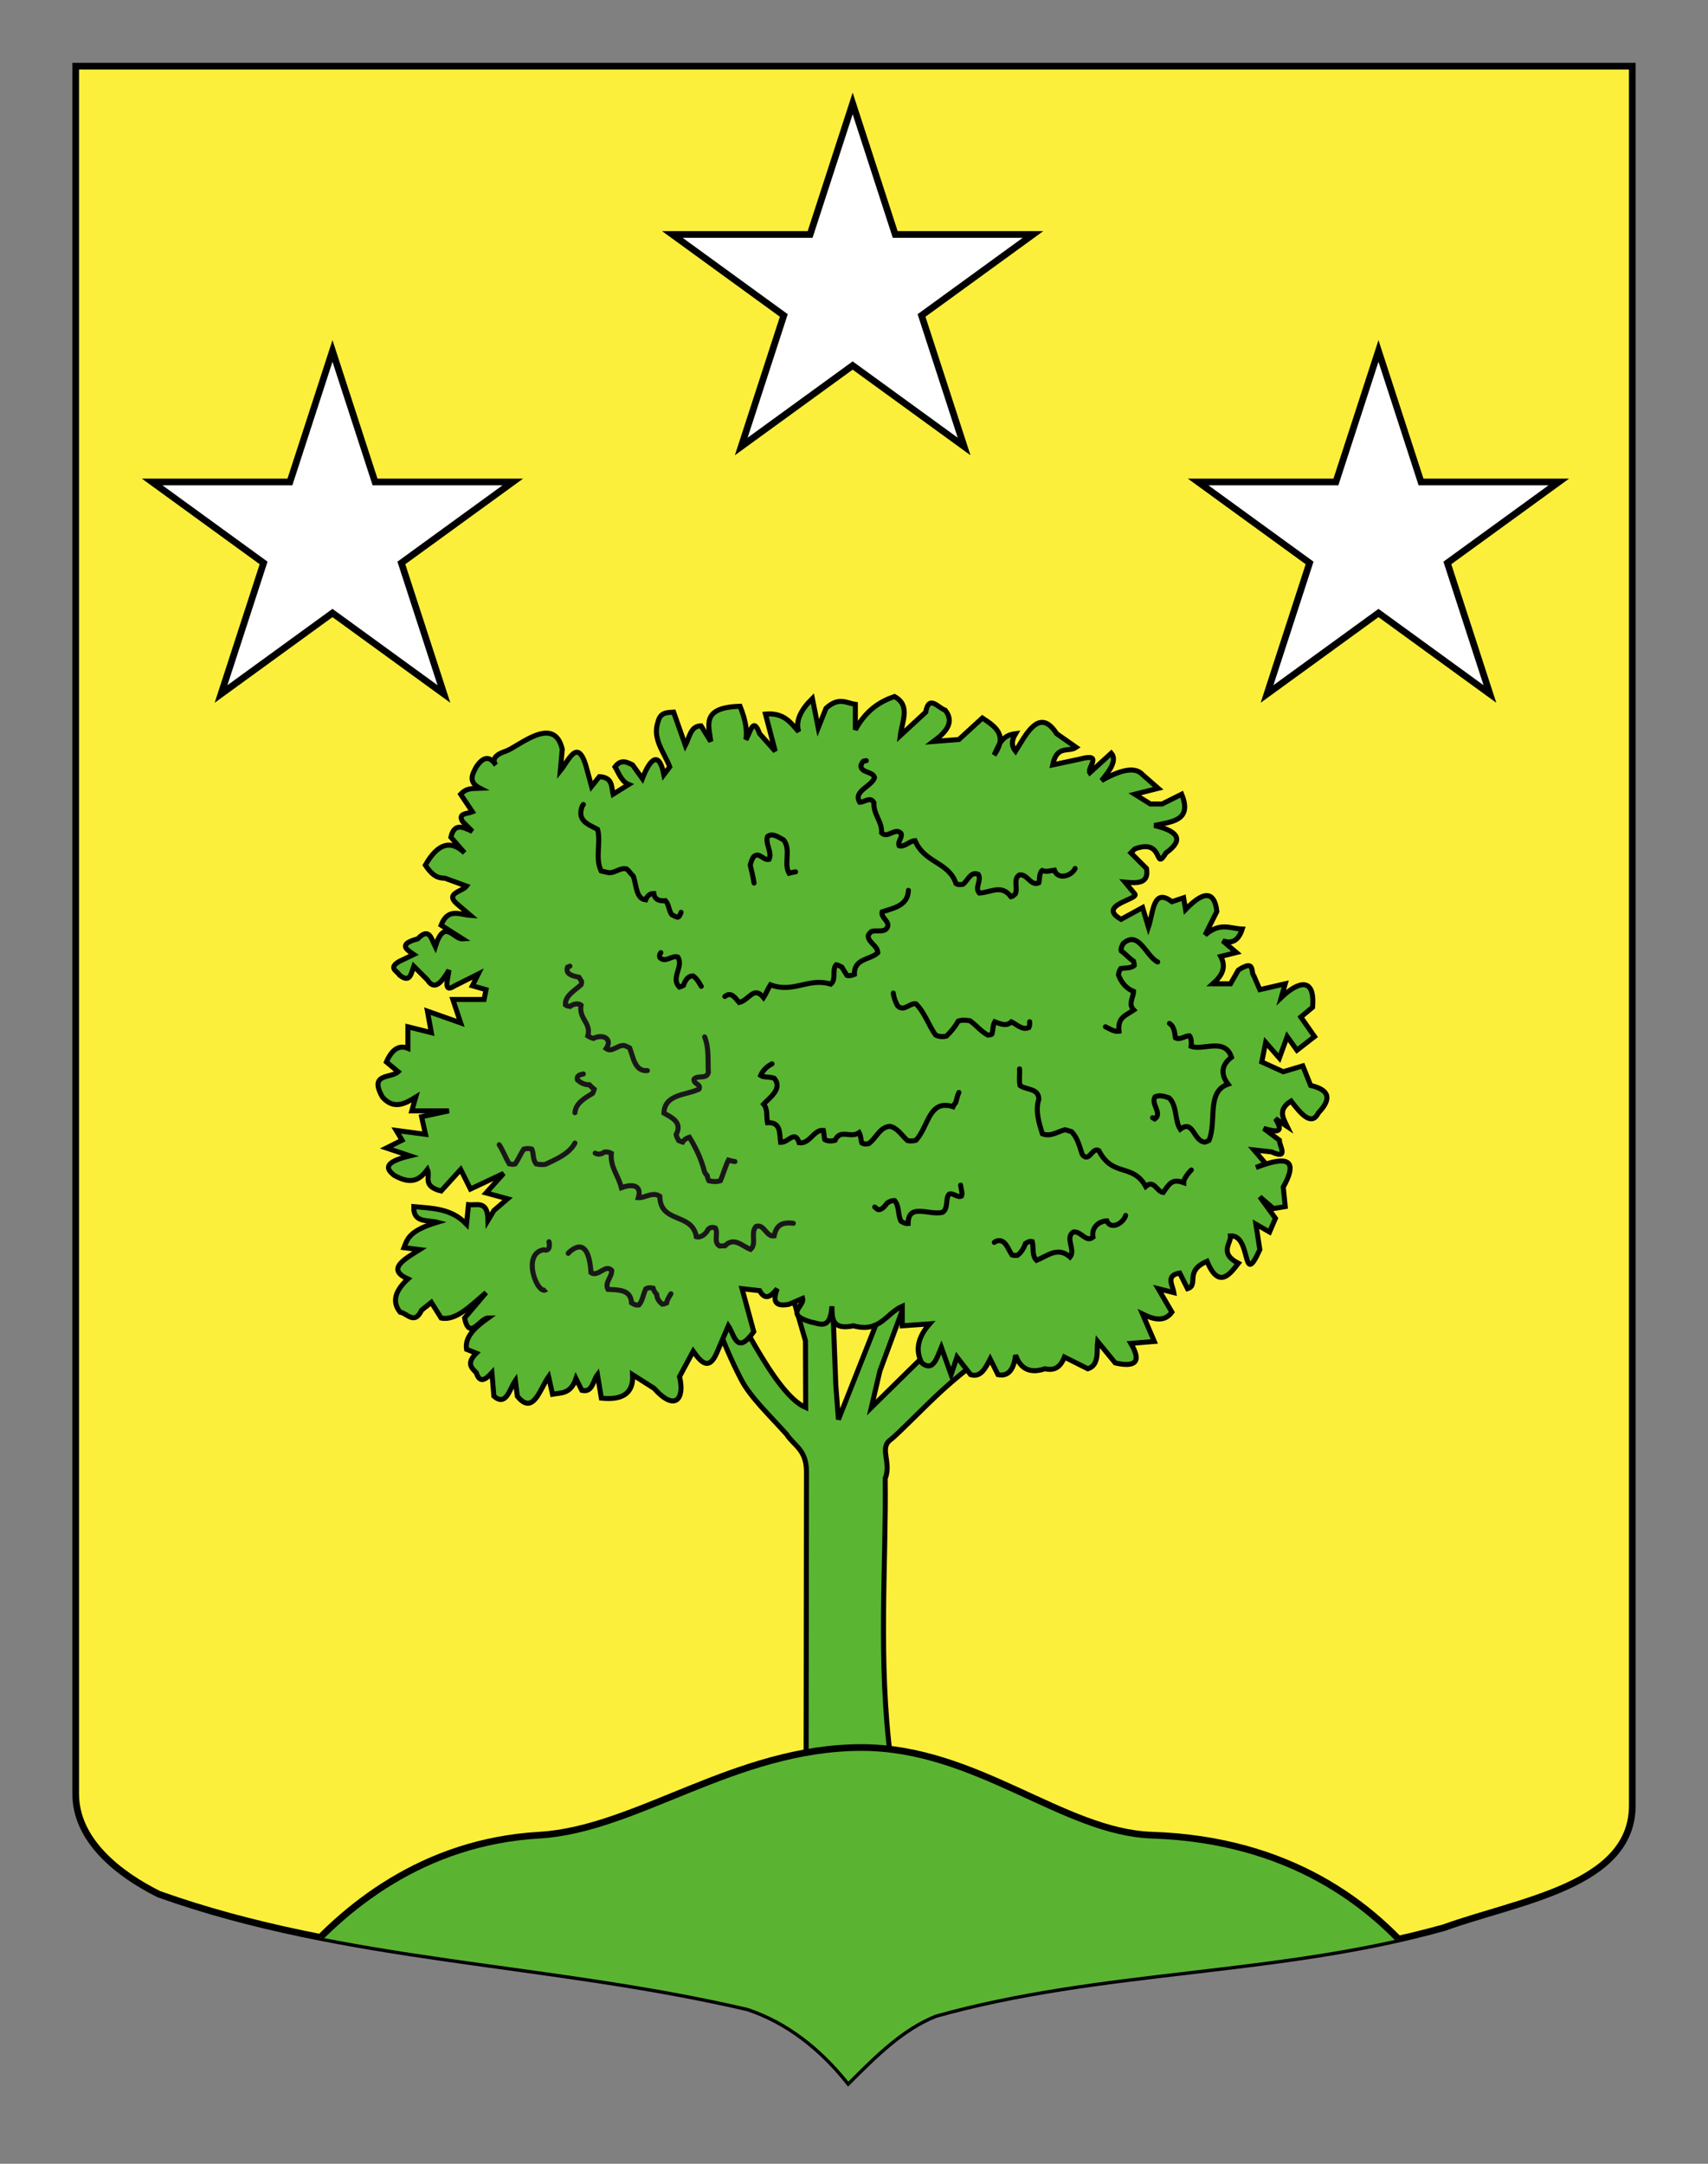 <?xml version="1.0" encoding="utf-8"?>
<!-- Generator: Adobe Illustrator 15.1.0, SVG Export Plug-In . SVG Version: 6.00 Build 0)  -->
<!DOCTYPE svg PUBLIC "-//W3C//DTD SVG 1.1//EN" "http://www.w3.org/Graphics/SVG/1.1/DTD/svg11.dtd">
<svg version="1.1" id="Layer_1" xmlns="http://www.w3.org/2000/svg" xmlns:xlink="http://www.w3.org/1999/xlink" x="0px" y="0px"
	 width="255.118px" height="323.148px" viewBox="0 0 255.118 323.148" enable-background="new 0 0 255.118 323.148"
	 xml:space="preserve">
<rect x="0" y="0" width="255.118" height="323.148" fill="#808080" stroke="none"/>
<g id="Calque_2">
	<path fill="#FCEF3C" stroke="#000000" d="M11.306,9.88c78,0,154.505,0,232.505,0c0,135.583,0,149.083,0,259.75
		c0,12.041-17.1,14.25-28.1,18.25c-25,7-51,6-76,13c-5,2-9,6-13,10c-4-5-9-9-15-11c-30-7-60-7-88-17c-6-3-12.406-8-12.406-15
		C11.306,244.339,11.306,146.255,11.306,9.88z"/>
	<g id="Arbre" transform="translate(-17.581,-735.996)">
		<path id="Tronc" fill="#5AB532" stroke="#000000" stroke-width="0.75" d="M124.405,926.791l-6.299-4.322
			c5.624,1.854,3.897,7.476,10.22,19.621c1.345,2.579,4.298,5.379,6.74,8.104c1.085,1.705,2.944,2.249,2.978,5.529l-0.055,43.854
			l-1.253,7.071l-4.151,1.956l24.234,0.046c-0.135-0.817-2.713-1.044-3.869-2.229c-1.598-2.641-2.322-4.8-2.325-7.747
			c-1.92-14.673-0.656-29.345-0.825-41.854c0.963-2.438-0.912-4.53,0.764-5.783c1.104-0.806,4.955-4.842,7.746-7.396
			c7.004-6.411,17.328-12.514,19.438-13.974l-11.108-2.064l-18.912,18.604l1.285-5.484l7.082-19.101l-4.295,3.669l-8.982,22.698
			l-0.395-5.137l-0.913-24.06l-8.348,1.242l4.729,16.209l0.034,9.959C133.132,944.15,127.555,931.034,124.405,926.791z"/>
		<path id="Feuillage" fill="#5AB532" stroke="#000000" stroke-width="0.75" d="M131.042,928.749l-2.627-0.292l1.752,6.422
			c-2.566,3.608-2.882,0.472-3.795-0.875l-1.751,4.085c-1.166,2.658-2.334,1.362-3.501-0.292l-2.043,3.794
			c0.813,3.265-0.613,5.323-3.795,1.752l-3.209-2.043c0.148,2.589-1.276,3.865-4.67,3.502l-0.583-3.502
			c-0.688,0.905-0.718,2.729-2.335,2.335l-0.876-1.752c-0.779,2.33-2.199,2.1-3.501,2.335l-0.585-2.627
			c-1.293,1.837-2.303,5.884-4.669,2.919l-0.292-2.334c-0.898,1.293-1.353,3.92-3.211,2.334l-0.292-3.502
			c-0.933,1.016-1.812,1.664-2.333,0c-0.704-0.717-1.527-1.392,0-2.919l-1.46-0.583c-0.289-1.896,1.328-3.315,3.21-4.67
			c-1.167,0-2.801,3.487-3.501,0l3.21-3.794c-2.238,1.885-4.476,4.254-6.714,3.794l-1.46-2.335l-1.459,1.167
			c-1.068,2.264-2.141,0.454-3.21,0.292c-1.315-1.653-0.622-3.308,1.168-4.96c-3.254-1.461-0.562-2.92,1.75-4.379l-2.334-0.291
			c0.488-1.266,0.737-2.53,4.961-3.795c-1.455-0.384-3.588,0.166-3.502-2.334c2.782,0.255,5.629,0.25,7.881,2.626l0.292-2.919
			c1.221,0.159,2.866-0.744,2.918,2.334l0.875-1.459l2.043-1.752l-3.209-0.874l2.626-2.918l-4.961,2.334l-1.459-2.918l-2.919,3.21
			c-2.883-0.729-1.572-2.105-2.043-3.21c-1.028,1.334-2.192,2.445-4.961,0.876c-1.228-0.973-1.689-1.944,2.335-2.918l-3.502-1.169
			l2.334-1.167l-0.875-1.459l4.377,0.584l-0.584-2.63l4.087-0.876h-5.549l0.583-2.043c-1.652,1.029-3.308,1.871-4.96,0
			c-2.086-3.653,1.269-2.772,2.335-3.797l-1.751-1.459c0.789-1.808,1.832-2.597,3.209-2.042v-3.211l3.502,0.875l-0.583-3.21
			l4.962,1.751l-1.168-3.501h4.669l0.292-1.461l-2.042-0.583l0.875-1.751l-3.502,1.751c-1.808,1.191-1.026-0.981-0.875-2.335
			c-1.07,1.799-2.141,3.156-3.211,1.459l-2.043-2.042c-0.384,1.092-0.553,2.613-2.136,1.31c-0.363-0.615-1.741-1.046,0-2.043
			l2.136-1.019c-1.153-0.777-2.337-1.558,0.584-2.333c1.764-1.832,2.053,0.023,2.627,1.166c1.361-4.349,2.724-1.076,4.085-1.166
			l-3.21-2.045c1.025-2.656,2.802-1.558,4.378-1.459l-2.043-1.752c-1.768-1.567,0.821-1.798,1.459-2.626l-3.21-1.169
			c-0.847-0.054-1.687-0.075-2.939-1.962c1.953-3.43,3.905-3.713,5.858-1.831l-2.043-2.336c0.513-2.239,1.887-1.47,3.21-0.875
			l-1.46-1.459c-0.773-1.273,0.697-1.146,1.46-1.459l-1.751-2.628c0.973-1.038,1.945-0.823,2.918-0.875
			c-1.836-0.933-1.191-2.073-0.583-3.21c0.973-1.461,1.945-1.752,2.918-0.292c0,0-1.16-1.191,1.459-2.043
			c1.858-0.604,7.24-5.592,8.464-0.292l-0.292,3.211c1.266-1.562,2.53-4.862,3.794-0.876l0.876,3.21l1.167-1.459
			c2.037,0.122,1.775,1.521,2.043,2.626l2.335-1.459c-1.099-0.458-1.45-1.664-2.043-2.626c0.876-1.191,1.751-0.728,2.627-0.292
			l1.458,2.043c1.247-3.223,2.536-4.049,3.211-0.584l0.876-1.167c-0.811-2.188-2.637-4.147-1.752-6.714
			c0.353-1.479,1.38-1.386,2.335-1.459l1.751,4.962c0.615-1.169,0.764-2.896,2.335-2.919l1.459,2.336
			c-0.259-2.393-1.505-5.091,4.378-5.254c0.921,2.284,1.049,3.773,0.876,4.962c0.622-0.854,1.04-3.633,2.042-0.876l2.335,2.627
			l-1.459-5.546c2.783-0.253,3.768,1.293,4.96,2.628c-0.527-1.654,0.375-3.309,2.044-4.962l0.875,4.378l1.167-2.919
			c1.927-1.746,3.034-0.771,4.378-0.584v3.795c1.624-2.946,3.668-4.202,5.837-4.962c2.459,1.328,1.135,3.734,0.877,5.837
			l3.793-3.503c0.485-2.689,1.866-0.622,2.918-0.291c1.43,1.808,0.127,3.273-1.75,4.67l3.793-0.292l3.504-3.211
			c1.936,1.27,3.852,2.546,1.75,5.545c0.685-1.327,0.963-2.925,3.209-3.211c-0.741,1.247-0.5,2.002,0,2.628
			c1.5-2.367,3.531-6.718,6.131-2.628l2.919,2.044c-1.187,0.801-2.876-0.415-3.503,2.626l4.086-0.875
			c3.572-0.965,0.978,1.359,1.46,2.042l3.209-2.918c0.866,1.023-0.152,2.52-1.459,4.086c3.312-1.879,5.176-1.945,6.13-0.876
			l2.335,2.043l-3.502,0.876l2.334,1.459h1.751l2.918-1.459c1.634,3.981-1.497,4.105-4.085,4.67
			c3.521,0.831,4.517,2.114,1.751,4.086c-1.826,2.994-0.18-2.266-4.669-0.584l-0.584,0.584l2.335,2.334
			c0.396,2.283-1.357,2.218-3.211,2.044l1.46,1.751c0.726,0.807-5.799,1.68-2.044,3.794l3.211-1.752l0.874,2.919
			c0.724-2.109,0.655-5.984,3.504-3.794l1.751-0.584l0.291,1.751c3.208-3.347,4.395-2.205,4.67,0.293l-1.752,3.504
			c2.268-1.957,3.787-0.941,5.545-0.878c-0.488,1.549-1.385,2.289-2.918,1.751l2.044,1.753l-2.336,0.584
			c0.906,1.685,0.114,2.944-1.167,4.085h2.626l1.168-2.043c2.604-1.7,1.785,0.335,2.334,0.877l0.877,2.042l3.793-0.876l-0.584,2.044
			c2.472-2.358,5.068-3.193,4.671,1.459l-1.753,1.459l2.044,2.919l-2.627,2.042l-1.459-2.042l-1.167,3.211l-2.043-2.336
			l-0.584,2.919l3.21,1.459l2.918-0.875l1.168,2.918c2.463,0.586,3.418,1.737,1.168,4.09c-0.992,2.008-2.514,0.31-4.087-1.754
			c-2.017,1.267-1.192,2.532-0.583,3.797l-1.751-1.168c1.488,2.422-0.194,1.883-1.751,1.461l2.335,1.751
			c0.007,0.896,1.479,2.941-1.168,1.752l-2.627-0.292l1.752,2.043l-1.459,0.583c3.445-1.313,6.88-2.064,4.085,2.92l0.293,2.916
			l-1.752,0.292l-2.042-1.751l2.334,3.211l-0.877,2.043l-2.041-1.167l0.584,3.793c-2.731,6.033-1.177-2.257-4.379-2.042
			c0.119,1.057-1.776,2.57,1.168,4.085c-1.212,1.577-2.916,3.969-4.669-0.292c-3.47,1.472-1.148,3.522-2.919,4.087l-1.166-2.334
			c-2.147,0.354-1.058,1.787-0.877,2.918l-2.334-0.584l2.043,3.502c-1.104,1.51-2.687,1.124-4.378,0.292l1.751,4.086l-3.502,0.292
			c1.717,2.899,0.532,3.562-2.335,2.918l-2.626-3.21c-0.175,1.559,0.265,3.498-1.459,4.085l-3.503-1.75
			c-0.723,1.838-1.782,1.979-2.918,1.75c-1.995,0.659-3.562,0.246-4.379-2.042c-0.264,2.193-1.108,3.229-2.625,2.918l-1.168-2.335
			c-0.711,1.367-1.396,2.797-2.92,2.335l-2.041-2.626l-0.877,2.626l-1.457-4.085c-0.686,1.642-1.23,3.703-2.918,2.334
			c-1.033-1.945-0.552-3.892,1.166-5.837l-4.086,0.292v-2.918c-2.392,1.026-3.312,4.015-7.296,2.918
			c-3.277,0.683-3.184-1.164-3.211-2.918c-0.233,3.703-1.854,2.556-3.21,2.334c-3.938-1.167-0.841-2.334-1.168-3.502l-2.042,0.875
			c-2.284,0.437-2.372-0.696-1.751-2.335C132.793,929.531,131.918,930.347,131.042,928.749z"/>
		<g>
			<path fill="none" stroke="#191718" stroke-width="0.75" d="M99.185,928.555c-1.258,1.132-3.796-5.312-0.408-5.911
				c1.362,0.454,0.674-1.894,0.817-1.005"/>
			<path fill="none" stroke="#000000" stroke-width="0.75" stroke-linecap="round" d="M104.718,856.139
				c-0.059,0.083-0.116,0.166-0.176,0.249c-0.8,2.212,0.862,2.694,2.306,3.479c0.514,2.018-0.41,4.31,0.524,6.2
				c0.429,0.104,0.774,0.189,1.096,0.252c0.996,0.104,1.734-0.812,2.725-0.541c0.363,0.295,0.609,0.724,0.961,1.039
				c0.485,1.153,0.371,3.425,1.869,3.569c0.204-0.553,0.599-0.962,1.213-0.949c0.144,0.979,0.907,1.145,1.748,1.077
				c0.543,0.597,0.47,1.472,0.952,2.1c0.336,0.181,0.59,0.294,0.87,0.362c0.266-0.05,0.388-0.412,0.503-0.738"/>
			<path fill="none" stroke="#000000" stroke-width="0.75" stroke-linecap="round" d="M146.98,849.598
				c-0.144,0.025-0.285,0.052-0.429,0.076c-0.231,0.199-0.293,0.444-0.383,0.682c0.031,1.111,1.789,0.812,2.042,1.762
				c-0.425,1.358-3.256,2.009-2.214,3.688c0.719,0.002,1.603-0.89,2.112,0.055c-0.062,1.867,1.227,2.743,1.158,4.532
				c0.924,0.894,2.004-0.876,2.897,0.05c0.265,0.643-0.579,1.252-0.282,1.869c0.852,0.217,1.521-0.723,2.377-0.762
				c1.445,3.39,5.029,3.139,6.12,6.411c0.31,0.205,0.726,0.155,1.048,0.094c0.717-0.524,1.123-1.979,2.268-1.484
				c0.566,0.903-0.588,2.007,0.166,2.8c1.729-0.087,3.312-1.359,4.73,0.555c0.24-0.041,0.442-0.232,0.645-0.431
				c0.422-0.892-0.37-2.236,0.608-2.831c1.202-0.196,1.673,1.725,2.904,1.181c0.136-0.416,0.037-1.505,0.492-1.835
				c0.587,0.225,1.271,0.027,1.829-0.06c0.551,1.541,2.596,0.843,3.1-0.252"/>
			<path fill="none" stroke="#000000" stroke-width="0.75" stroke-linecap="round" d="M130.209,867.878
				c-0.134-0.904-0.362-1.788-0.566-2.673c0.085-0.352,0.24-0.874,0.502-1.252c0.83-0.814,1.463,0.606,2.304,0.388
				c0.506-1.099-0.584-2.265-0.234-3.405c0.775-0.632,1.718,0.159,2.419,0.507c1.137,1.428-0.027,3.568,0.809,4.967
				c0.214-0.062,0.592-0.161,0.973-0.207"/>
			<path fill="none" stroke="#191718" stroke-width="0.75" stroke-linecap="round" d="M122.83,890.851
				c0.679,1.7,0.456,3.554,0.553,5.339c-0.317,1.05-1.637,0.315-2.139,0.98c-0.126,0.724,1.111,0.726,0.746,1.479
				c-1.906,0.953-5.137,0.692-5.238,3.587c1.218,0.69,2.773,1.377,1.823,3.198c0.048,0.271,0.21,0.6,0.368,0.895
				c0.241,0.126,0.422,0.179,0.6,0.229c0.211-0.365,0.659-0.609,1.009-0.722c1,1.612,1.805,3.341,2.258,5.163
				c0.102,0.232,0.256,0.415,0.413,0.594c0.024,0.311,0.137,0.533,0.254,0.752c0.562,0.145,1.248,0.156,1.714-0.015
				c0.424-0.998,0.747-2.181,1.194-3.07c0.215,0.062,0.593,0.162,0.974,0.209"/>
			<path fill="none" stroke="#000000" stroke-width="0.75" stroke-linecap="round" d="M122.327,883.305
				c-0.383-0.692-0.716-1.193-1.214-1.555c-0.836-0.022-1.222,0.768-1.446,1.416c-0.235,0.135-0.417,0.192-0.597,0.246
				c-1.394-1.344,0.69-3.086-0.253-4.492c-0.89-0.309-1.835,0.947-2.681,0.08c-0.066-0.15-0.042-0.313-0.014-0.479
				c0.056-0.083,0.111-0.167,0.167-0.25"/>
			<path fill="none" stroke="#000000" stroke-width="0.75" stroke-linecap="round" d="M125.848,884.815
				c0.99-0.789,1.568,0.272,2.134,0.899c1.553-0.382,2.165-2.548,3.651-0.735c0.398-0.608,0.629-1.307,1.023-1.908
				c3.476,1.312,5.65-1.125,9.019-0.098c0.871-0.768,0.129-2.162,0.809-2.893c0.24,0.03,0.562,0.19,0.844,0.344
				c0.248,0.415,0.494,0.838,0.764,1.247c0.434,0.104,0.785-0.021,1.106-0.153c-0.069-2.415,2.364-2.147,3.495-3.229
				c-0.022-1.092-1.394-1.457-1.44-2.532c0.058-0.228,0.253-0.426,0.457-0.626c0.81-0.322,2.201,0.303,2.491-0.867
				c0.045-0.837-1.053-1.242-0.857-2.087c1.76-0.575,3.83-0.923,3.926-3.21"/>
			<path fill="none" stroke="#000000" stroke-width="0.75" stroke-linecap="round" d="M182.698,889.342
				c0.683,0.335,1.328,0.768,2.018,0.671c-0.193-2.083,0.905-2.29,2.21-3.175c-0.874-0.913-0.056-1.85-0.032-2.776
				c-1.093-0.429-1.857-1.378-2.254-2.465c0.035-0.396,0.168-0.719,0.346-0.961c0.522-0.091,1.551-0.004,2.015-0.453
				c-0.001-0.254-0.05-0.444-0.101-0.629c-0.681-0.451-1.194-1.096-1.849-1.545c-0.091-0.298,0.091-0.725,0.304-1.113
				c2.346-2.039,3.416,1.957,5.145,2.765"/>
			<path fill="none" stroke="#191718" stroke-width="0.75" stroke-linecap="round" d="M102.707,880.287
				c-0.119,0.053-0.239,0.104-0.359,0.157c-0.387,1.133,0.973,1.327,1.722,1.507c0.139,0.244,0.259,0.438,0.378,0.629
				c0.025,0.155-0.017,0.313-0.062,0.473c-0.897,0.829-2.442,1.655-2.353,3.021c0.163,0.146,0.432,0.187,0.706,0.223
				c0.433-0.369,1.248-0.51,1.631-0.198c-0.369,2.102,1.544,2.613,1.014,4.608c0.319,0.194,0.569,0.306,0.839,0.372
				c1.29-0.688,2.942-0.021,1.897,1.518c0.842,0.62,1.684-0.518,2.628-0.466c0.271,0.046,0.599,0.207,0.885,0.369
				c0.519,1.302,0.756,3.58,2.646,3.383"/>
			<path fill="none" stroke="#000000" stroke-width="0.75" stroke-linecap="round" d="M171.378,888.587
				c0,0.11,0.001,0.222,0.002,0.331c-0.001,0.263-0.059,0.403-0.119,0.54c-0.976,0.438-1.812-0.468-2.605-0.85
				c-0.781,0.733-1.637,0.296-2.491-0.013c-0.343,0.586-0.252,1.516-0.437,1.861c-0.146,0.085-0.367,0.11-0.596,0.133
				c-0.997-0.539-1.746-1.48-2.665-2.144c-0.598-0.115-1.274-0.125-1.75,0.044c-0.477,0.848-1.079,1.575-1.776,2.248
				c-0.614,0.141-1.205,0.062-1.623-0.168c-1.084-1.533-1.592-3.321-2.912-4.646c-0.954-0.201-1.818,1.276-2.772,0.262
				c-0.303-0.587-0.55-1.214-0.628-1.876"/>
			<path fill="none" stroke="#000000" stroke-width="0.75" stroke-linecap="round" d="M189.741,902.928
				c0.109,0.06,0.219,0.118,0.328,0.178c1.195-0.869-0.639-2.19,0.039-3.307c0.683-0.32,1.433-0.062,2.099,0.165
				c1.228,1.194,0.812,3.386,1.664,4.673c1.976-1.499,1.937,1.739,3.657,1.934c0.229-0.043,0.435-0.15,0.639-0.263
				c1.191-2.873-0.43-7.268,2.841-8.399c-1.159-1.515-0.957-2.913,0.517-4.02c-0.983-2.977-4.229-0.949-6.023-1.632
				c0.07-0.649-0.02-1.3-0.248-1.571c-0.713-0.003-1.393,0.676-2.105,0.3c-0.135-0.784-0.127-1.636-0.891-2.146"/>
			<path fill="none" stroke="#000000" stroke-width="0.75" stroke-linecap="round" d="M169.868,895.63
				c0.058,0.828-0.114,1.685,0.076,2.489c0.967,0.696,2.748,0.361,2.805,2.021c-0.561,1.735,0.014,3.516,0.523,5.177
				c1.228,0.506,2.263-0.309,3.379-0.603c0.254,0.062,0.615,0.188,0.967,0.284c0.915,0.892,1.208,2.228,1.613,3.417
				c1.078,1.302,1.44-1.133,2.474-0.592c2.078,4.057,5.032,1.83,7.007,5.359c1.258-1.077,1.6,0.766,2.614,0.904
				c0.937-1.355,1.34-2.085,3.056-1.469c-0.012-0.398,0.37-1.097,1.143-1.891"/>
			<path fill="none" stroke="#000000" stroke-width="0.75" stroke-linecap="round" d="M132.892,894.877
				c-0.731,0.356-1.382,0.986-1.702,1.748c0.412,0.298,1.494,0.155,2.053,0.419c1.27,1.565-0.714,2.882-1.603,3.85
				c0.655,0.8,0.388,1.835,0.57,2.769c2.063-0.093,1.772,1.603,1.966,2.945c1.21,0.028,2.126-1.938,2.771,0.054
				c1.62,0.217,2.163-2,3.624-1.849c0.099,0.377,0.085,0.982,0.192,1.366c0.398,0.265,1.083,0.261,1.539,0.12
				c0.838-1.774,2.241-0.246,3.617-1.144c0.264,0.524,0.245,1.12,0.377,1.525c0.309,0.222,0.725,0.171,1.044,0.115
				c1.123-0.808,1.595-2.44,3.151-2.588c1.173,0.235,1.793,1.394,2.638,2.129c0.457,0.104,0.882,0.052,1.25-0.041
				c1.925-2.031,1.907-6.173,5.55-5.022c0.1-0.23,0.246-0.416,0.398-0.599c0.17-0.499,0.246-1.094,0.486-1.525"/>
			<path fill="none" stroke="#000000" stroke-width="0.75" stroke-linecap="round" d="M148.235,916.261
				c0.142,0.119,0.283,0.24,0.425,0.358c0.569,0.193,1.123-0.521,1.461-0.984c0.459-0.26,0.762-0.377,1.091-0.337
				c0.723,0.886,0.455,2.112,0.947,3.082c0.436,0.274,0.738,0.389,1.068,0.354c0.01-3.148,3.104-1.197,5.127-1.676
				c0.936-0.628,0.381-1.949,0.977-2.711c0.638-0.271,1.255,0.582,1.868,0.279c0.188-0.453-0.056-0.936-0.134-1.637"/>
			<path fill="none" stroke="#000000" stroke-width="0.75" stroke-linecap="round" d="M166.095,921.543
				c0.086-0.06,0.17-0.115,0.256-0.176c1.409-0.493,1.781,1.218,2.394,2.062c0.284,0.079,0.549,0.062,0.813,0.041
				c0.61-0.445,0.95-1.113,1.211-1.784c0.45-0.288,0.756-0.343,0.994-0.272c0.254,0.911-0.099,2.066,0.643,2.806
				c1.699-0.701,3.183-2.087,5.006-0.497c0.865-1.107-0.812-2.835,0.482-3.729c1.14-0.21,1.897,1.644,2.943,0.77
				c-0.247-1.378,0.766-2.367,2.061-2.438c0.662,1.476,2.524,0.271,2.819-0.809"/>
			<path fill="none" stroke="#191718" stroke-width="0.75" stroke-linecap="round" d="M103.461,906.704
				c-0.877,1.636-2.83,2.421-4.377,3.166c-0.438,0.1-0.935,0.05-1.416-0.054c-0.548-0.656-0.361-1.617-0.646-2.205
				c-0.43-0.138-0.853-0.087-1.212,0.003c-0.434,0.658-0.867,1.615-1.265,2.213c-0.287,0.105-0.598,0.047-0.909-0.021
				c-0.53-0.905-0.925-1.976-1.494-2.851"/>
			<path fill="none" stroke="#191718" stroke-width="0.75" stroke-linecap="round" d="M103.461,902.174
				c0.1-1.442,1.545-2.227,2.643-2.899c0.128-0.246,0.181-0.427,0.23-0.604c-0.234-0.187-0.491-0.417-0.723-0.666
				c-0.826-0.008-1.323-0.343-1.791-0.734c-0.166-0.635,0.371-0.768,0.897-0.884"/>
			<path fill="none" stroke="#191718" stroke-width="0.75" stroke-linecap="round" d="M106.48,908.213
				c0.512,0.295,1.013,0.106,1.364-0.154c0.468-0.083,0.785,0.043,1.052,0.183c-0.196,2.062,1.033,3.243,1.498,5.132
				c1.437-0.532,3.108-0.538,2.539,1.493c1.012,0.054,2.13-0.945,3.202-0.208c0.053,4.115,4.851,2.388,5.456,6.038
				c0.749,0.194,1.496-0.504,1.777-1.13c0.289-0.292,0.688-0.312,1.055-0.186c0.498,0.823-0.341,2.15,0.644,2.704
				c0.215-0.021,0.507-0.028,0.803-0.035c1.371-1.41,2.602,0.096,3.818,0.538c0.977-0.861-0.069-2.471,0.83-3.438
				c1.218-0.392,1.515,1.604,2.691,1.426c0.343-1.582,1.131-2.104,2.868-1.884"/>
			<path fill="none" stroke="#191718" stroke-width="0.75" stroke-linecap="round" d="M102.456,923.179
				c0.034-0.046,0.069-0.092,0.104-0.137c2.657-2.4,3.175,1.121,3.301,3.024c1.103,0.697,2.139-1.35,3.092-0.342
				c0.036,1.039-1.105,1.805-0.556,2.836c1.542,0.088,3.414-0.014,3.514,2.019c0.429,0.282,0.763,0.369,1.107,0.312
				c0.591-0.714,0.626-1.633,1.029-2.409c0.345-0.224,0.766-0.175,1.084-0.104c0.099,0.394,0.329,0.665,0.546,0.948
				c0.024,0.598,0.377,1.097,0.824,1.444c0.247-0.003,0.452-0.095,0.655-0.192c0.063-0.404,0.339-0.892,0.643-1.362"/>
		</g>
	</g>
	<g>
		<g>
			<defs>
				<path id="SVGID_1_" d="M11.306,9.88c78,0,154.505,0,232.505,0c0,135.583,0,149.083,0,259.75c0,12.041-17.1,14.25-28.1,18.25
					c-25,7-51,6-76,13c-5,2-9,6-13,10c-4-5-9-9-15-11c-30-7-60-7-88-17c-6-3-12.406-8-12.406-15
					C11.306,244.339,11.306,146.255,11.306,9.88z"/>
			</defs>
			<clipPath id="SVGID_2_">
				<use xlink:href="#SVGID_1_"  overflow="visible"/>
			</clipPath>
			<g clip-path="url(#SVGID_2_)">
				<path fill="#5AB432" stroke="#000000" d="M222.495,312.66H32.33c0,0,13.729-36.587,48.222-38.587
					c14.528-0.843,29.228-13.087,48.153-13.087c17.124,0,30.129,12.657,43.354,13.087
					C213.059,275.406,222.495,312.66,222.495,312.66z"/>
			</g>
		</g>
	</g>
</g>
<polygon fill="#FFFFFF" stroke="#000000" stroke-miterlimit="10" points="127.36,15.45 133.715,35.019 154.292,35.019 
	137.647,47.113 144.004,66.681 127.36,54.588 110.717,66.681 117.075,47.113 100.429,35.019 121.004,35.019 "/>
<polygon fill="#FFFFFF" stroke="#000000" stroke-miterlimit="10" points="205.898,52.411 212.254,71.981 232.833,71.981 
	216.186,84.074 222.543,103.643 205.898,91.549 189.252,103.643 195.61,84.074 178.963,71.981 199.54,71.981 "/>
<polygon fill="#FFFFFF" stroke="#000000" stroke-miterlimit="10" points="49.662,52.411 56.02,71.981 76.596,71.981 59.95,84.074 
	66.308,103.643 49.662,91.549 33.017,103.643 39.374,84.074 22.729,71.981 43.304,71.981 "/>
</svg>
